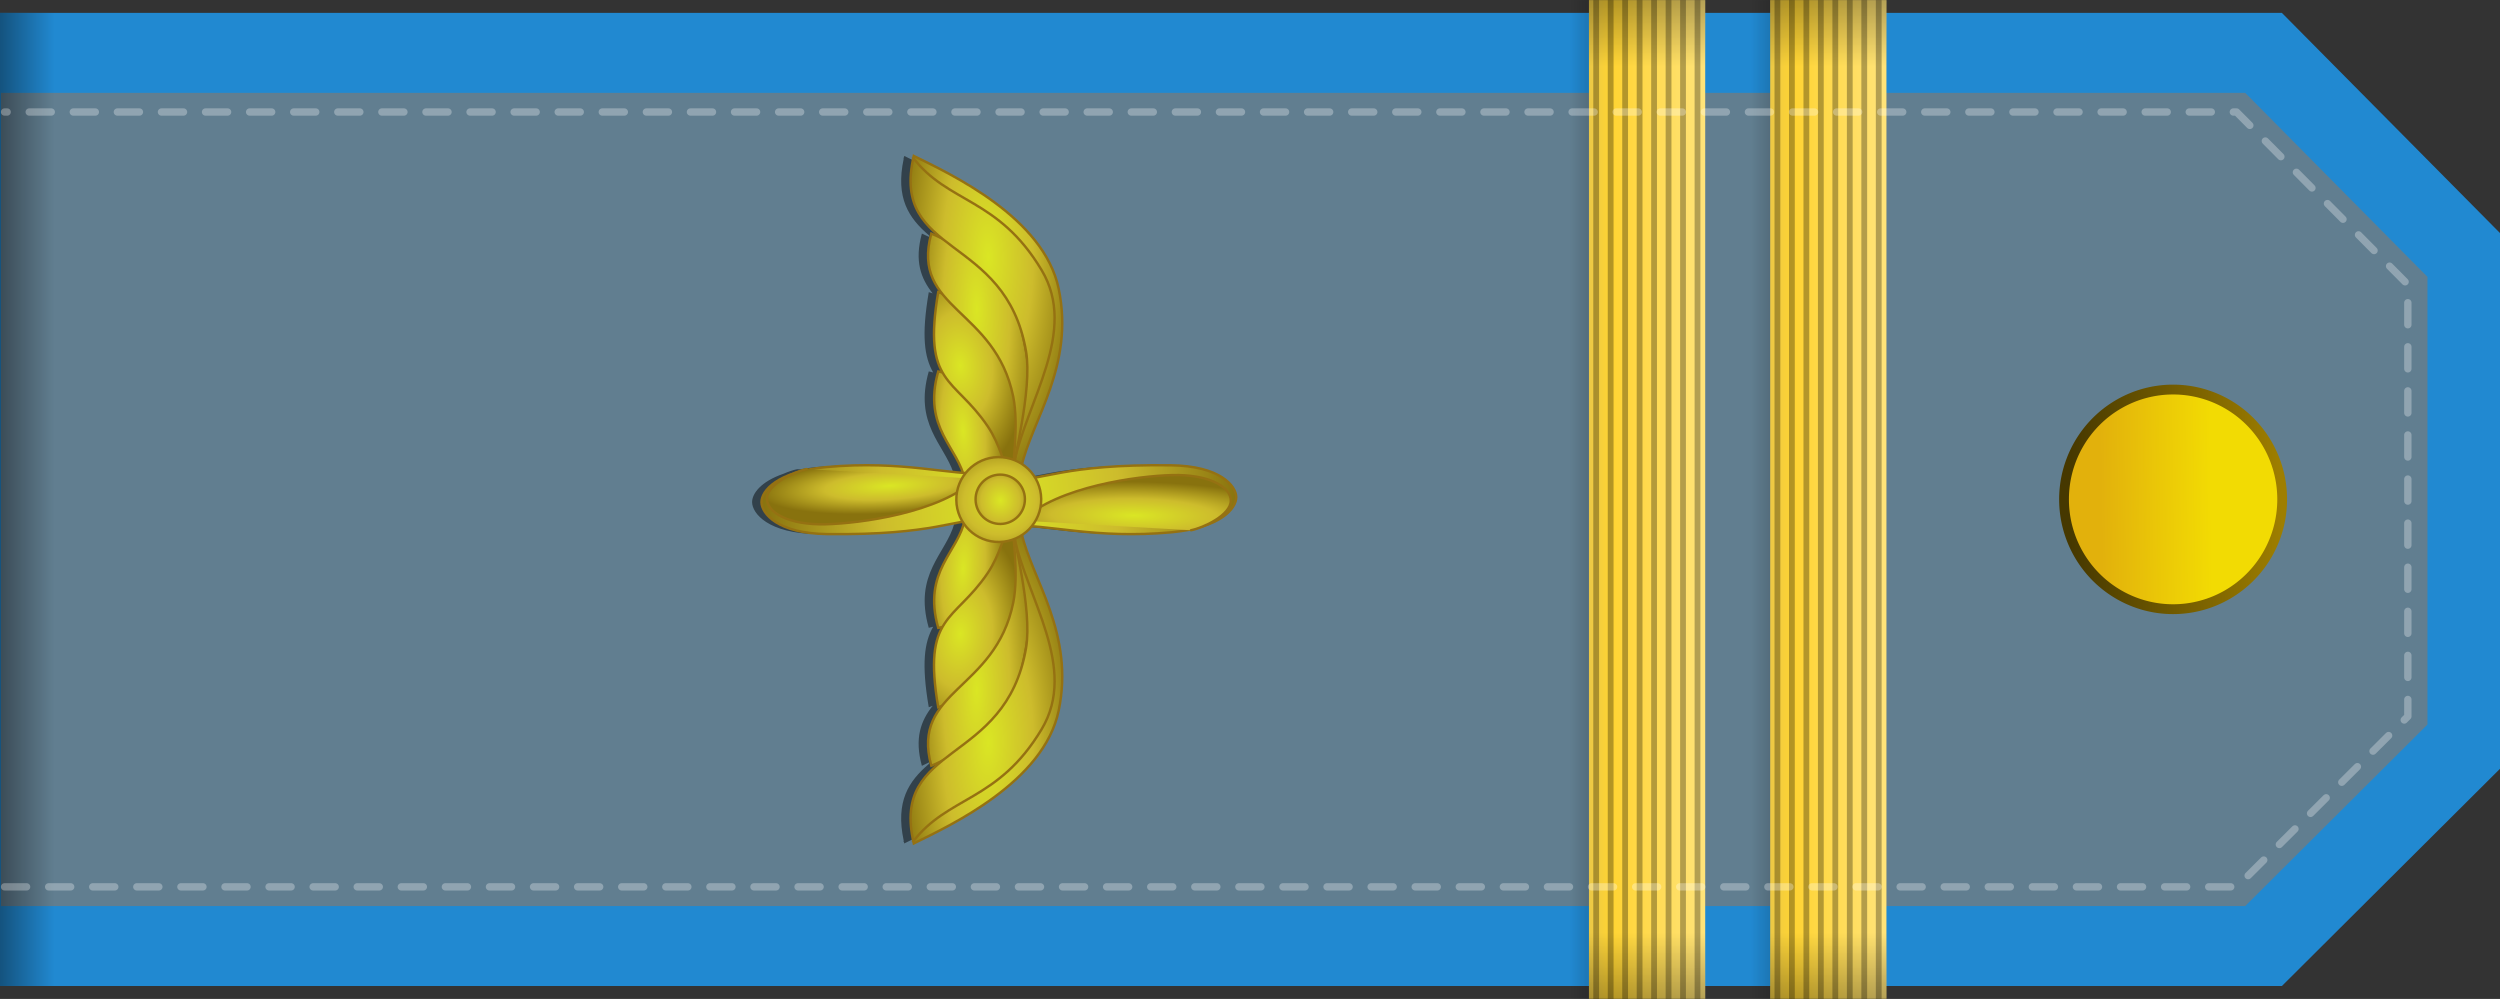<?xml version="1.0" encoding="UTF-8" standalone="no"?>
<!-- Created with Inkscape (http://www.inkscape.org/) -->

<svg
   xmlns:dc="http://purl.org/dc/elements/1.1/"
   xmlns:cc="http://creativecommons.org/ns#"
   xmlns:rdf="http://www.w3.org/1999/02/22-rdf-syntax-ns#"
   xmlns:svg="http://www.w3.org/2000/svg"
   xmlns="http://www.w3.org/2000/svg"
   xmlns:xlink="http://www.w3.org/1999/xlink"
   xmlns:sodipodi="http://sodipodi.sourceforge.net/DTD/sodipodi-0.dtd"
   xmlns:inkscape="http://www.inkscape.org/namespaces/inkscape"
   inkscape:output_extension="org.inkscape.output.svg.inkscape"
   sodipodi:docname="Corporal_rank_insignia_(North_Korean_Air_Force).svg"
   version="1.0"
   height="203.938"
   width="510.406"
   inkscape:version="0.48.2 r9819"
   sodipodi:version="0.32"
   id="svg2">
  <rect width="100%" height="100%" fill="#333333" stroke="none"/>
  <sodipodi:namedview
     inkscape:window-height="1018"
     inkscape:window-width="1920"
     inkscape:pageshadow="2"
     inkscape:pageopacity="0.0"
     guidetolerance="10.0"
     gridtolerance="10.0"
     objecttolerance="10.0"
     borderopacity="1.0"
     bordercolor="#666666"
     pagecolor="#ffffff"
     id="base"
     showgrid="false"
     inkscape:zoom="1.0163521"
     inkscape:cx="63.223419"
     inkscape:cy="224.62616"
     inkscape:window-x="-8"
     inkscape:window-y="-8"
     inkscape:current-layer="svg2"
     inkscape:showpageshadow="true"
     inkscape:window-maximized="1"
     inkscape:snap-bbox="true"
     inkscape:bbox-paths="true"
     inkscape:bbox-nodes="true"
     inkscape:snap-bbox-edge-midpoints="false"
     inkscape:snap-bbox-midpoints="false"
     inkscape:object-nodes="true"
     fit-margin-top="0"
     fit-margin-left="0"
     fit-margin-right="0"
     fit-margin-bottom="0"
     inkscape:snap-nodes="true"
     inkscape:snap-page="true"
     showguides="true"
     inkscape:guide-bbox="true" />
  <defs
     id="defs5">
    <linearGradient
       id="linearGradient4174">
      <stop
         id="stop4176"
         offset="0"
         style="stop-color:#ffe379;stop-opacity:1;" />
      <stop
         style="stop-color:#ffd432;stop-opacity:1;"
         offset="0.805"
         id="stop4178" />
      <stop
         id="stop4180"
         offset="1"
         style="stop-color:#ebc846;stop-opacity:1;" />
    </linearGradient>
    <linearGradient
       inkscape:collect="always"
       id="linearGradient13673">
      <stop
         style="stop-color:#f2db03;stop-opacity:1"
         offset="0"
         id="stop13675" />
      <stop
         style="stop-color:#e2b10c;stop-opacity:1"
         offset="1"
         id="stop13677" />
    </linearGradient>
    <linearGradient
       inkscape:collect="always"
       id="linearGradient9538">
      <stop
         style="stop-color:#463800;stop-opacity:1"
         offset="0"
         id="stop9540" />
      <stop
         style="stop-color:#9e7e00;stop-opacity:1"
         offset="1"
         id="stop9542" />
    </linearGradient>
    <linearGradient
       id="linearGradient6644"
       inkscape:collect="always">
      <stop
         id="stop6646"
         offset="0"
         style="stop-color:#000000;stop-opacity:1;" />
      <stop
         id="stop6648"
         offset="1"
         style="stop-color:#000000;stop-opacity:0;" />
    </linearGradient>
    <linearGradient
       inkscape:collect="always"
       id="linearGradient7808">
      <stop
         style="stop-color:#000000;stop-opacity:1;"
         offset="0"
         id="stop7810" />
      <stop
         style="stop-color:#000000;stop-opacity:0;"
         offset="1"
         id="stop7812" />
    </linearGradient>
    <linearGradient
       inkscape:collect="always"
       xlink:href="#linearGradient13673"
       id="linearGradient13873"
       gradientUnits="userSpaceOnUse"
       x1="53.058"
       y1="26.357"
       x2="53.221"
       y2="38.215" />
    <linearGradient
       inkscape:collect="always"
       xlink:href="#linearGradient9538"
       id="linearGradient13875"
       gradientUnits="userSpaceOnUse"
       x1="54.252"
       y1="41.554"
       x2="53.767"
       y2="18.833" />
    <linearGradient
       inkscape:collect="always"
       xlink:href="#linearGradient6644"
       id="linearGradient3248"
       gradientUnits="userSpaceOnUse"
       gradientTransform="matrix(1.602,0,0,2.233,2.632,-759.131)"
       x1="62.934"
       y1="340.001"
       x2="62.934"
       y2="334.985" />
    <linearGradient
       inkscape:collect="always"
       xlink:href="#linearGradient7808"
       id="linearGradient3258"
       gradientUnits="userSpaceOnUse"
       gradientTransform="matrix(0,0.922,10.194,0,-884.273,66.1)"
       x1="-0.186"
       y1="137.479"
       x2="9.126"
       y2="137.479" />
    <linearGradient
       inkscape:collect="always"
       xlink:href="#linearGradient4174"
       id="linearGradient3260"
       gradientUnits="userSpaceOnUse"
       x1="248.159"
       y1="-29.252"
       x2="248.17"
       y2="70.573"
       gradientTransform="matrix(1,0,0,0.235,0,53.963)" />
    <linearGradient
       inkscape:collect="always"
       xlink:href="#linearGradient7808"
       id="linearGradient3262"
       gradientUnits="userSpaceOnUse"
       gradientTransform="matrix(1.477,0,0,1.187,151.06,-73.696)"
       x1="-0.186"
       y1="137.479"
       x2="9.126"
       y2="137.479" />
    <linearGradient
       inkscape:collect="always"
       xlink:href="#linearGradient7808"
       id="linearGradient3264"
       gradientUnits="userSpaceOnUse"
       gradientTransform="matrix(-1.477,0,0,1.187,354.942,-73.696)"
       x1="-0.186"
       y1="137.479"
       x2="9.126"
       y2="137.479" />
    <linearGradient
       inkscape:collect="always"
       xlink:href="#linearGradient7808"
       id="linearGradient3292"
       gradientUnits="userSpaceOnUse"
       gradientTransform="matrix(0,0.922,10.194,0,-884.273,66.1)"
       x1="-0.186"
       y1="137.479"
       x2="9.126"
       y2="137.479" />
    <linearGradient
       inkscape:collect="always"
       xlink:href="#linearGradient4174"
       id="linearGradient3294"
       gradientUnits="userSpaceOnUse"
       gradientTransform="matrix(1,0,0,0.235,0,53.963)"
       x1="248.159"
       y1="-29.252"
       x2="248.17"
       y2="70.573" />
    <linearGradient
       inkscape:collect="always"
       xlink:href="#linearGradient7808"
       id="linearGradient3296"
       gradientUnits="userSpaceOnUse"
       gradientTransform="matrix(1.477,0,0,1.187,151.06,-73.696)"
       x1="-0.186"
       y1="137.479"
       x2="9.126"
       y2="137.479" />
    <linearGradient
       inkscape:collect="always"
       xlink:href="#linearGradient7808"
       id="linearGradient3298"
       gradientUnits="userSpaceOnUse"
       gradientTransform="matrix(-1.477,0,0,1.187,354.942,-73.696)"
       x1="-0.186"
       y1="137.479"
       x2="9.126"
       y2="137.479" />
    <linearGradient
       inkscape:collect="always"
       xlink:href="#linearGradient7808"
       id="linearGradient3119"
       gradientUnits="userSpaceOnUse"
       gradientTransform="matrix(0,0.922,10.194,0,-884.273,66.1)"
       x1="-0.186"
       y1="137.479"
       x2="9.126"
       y2="137.479" />
    <linearGradient
       inkscape:collect="always"
       xlink:href="#linearGradient4174"
       id="linearGradient3121"
       gradientUnits="userSpaceOnUse"
       gradientTransform="matrix(1,0,0,0.235,0,53.963)"
       x1="248.159"
       y1="-29.252"
       x2="248.17"
       y2="70.573" />
    <linearGradient
       inkscape:collect="always"
       xlink:href="#linearGradient7808"
       id="linearGradient3123"
       gradientUnits="userSpaceOnUse"
       gradientTransform="matrix(1.477,0,0,1.187,151.06,-73.696)"
       x1="-0.186"
       y1="137.479"
       x2="9.126"
       y2="137.479" />
    <linearGradient
       inkscape:collect="always"
       xlink:href="#linearGradient7808"
       id="linearGradient3125"
       gradientUnits="userSpaceOnUse"
       gradientTransform="matrix(-1.477,0,0,1.187,354.942,-73.696)"
       x1="-0.186"
       y1="137.479"
       x2="9.126"
       y2="137.479" />
    <radialGradient
       inkscape:collect="always"
       xlink:href="#linearGradient9502-17-438"
       id="radialGradient3713"
       gradientUnits="userSpaceOnUse"
       gradientTransform="matrix(-0.042,-0.725,0.234,-0.014,772.905,-278.62)"
       cx="-513.73"
       cy="303.727"
       fx="-513.73"
       fy="303.727"
       r="32.768" />
    <linearGradient
       id="linearGradient9502-17-438">
      <stop
         id="stop3175"
         offset="0"
         style="stop-color:#dae624;stop-opacity:1;" />
      <stop
         style="stop-color:#cdbc2c;stop-opacity:1;"
         offset="0.5"
         id="stop3177" />
      <stop
         id="stop3179"
         offset="1"
         style="stop-color:#88720e;stop-opacity:1;" />
    </linearGradient>
    <radialGradient
       inkscape:collect="always"
       xlink:href="#linearGradient9502-17-566"
       id="radialGradient3715"
       gradientUnits="userSpaceOnUse"
       gradientTransform="matrix(0.345,-0.023,0.039,0.584,1039.407,-130.733)"
       cx="-543.377"
       cy="336.034"
       fx="-543.377"
       fy="336.034"
       r="32.768" />
    <linearGradient
       id="linearGradient9502-17-566">
      <stop
         id="stop3183"
         offset="0"
         style="stop-color:#dae624;stop-opacity:1;" />
      <stop
         style="stop-color:#cdbc2c;stop-opacity:1;"
         offset="0.5"
         id="stop3185" />
      <stop
         id="stop3187"
         offset="1"
         style="stop-color:#88720e;stop-opacity:1;" />
    </linearGradient>
    <radialGradient
       inkscape:collect="always"
       xlink:href="#linearGradient9502-17-18"
       id="radialGradient3717"
       gradientUnits="userSpaceOnUse"
       gradientTransform="matrix(0.362,-0.003,0.01,1.29,1062.837,-373.758)"
       cx="-547.805"
       cy="341.154"
       fx="-547.805"
       fy="341.154"
       r="32.768" />
    <linearGradient
       id="linearGradient9502-17-18">
      <stop
         id="stop3191"
         offset="0"
         style="stop-color:#dae624;stop-opacity:1;" />
      <stop
         style="stop-color:#cdbc2c;stop-opacity:1;"
         offset="0.5"
         id="stop3193" />
      <stop
         id="stop3195"
         offset="1"
         style="stop-color:#88720e;stop-opacity:1;" />
    </linearGradient>
    <radialGradient
       inkscape:collect="always"
       xlink:href="#linearGradient9502-17-733"
       id="radialGradient3719"
       gradientUnits="userSpaceOnUse"
       gradientTransform="matrix(0.485,-0.008,0.022,1.29,1131.754,-379.543)"
       cx="-555.024"
       cy="336.286"
       fx="-555.024"
       fy="336.286"
       r="32.768" />
    <linearGradient
       id="linearGradient9502-17-733">
      <stop
         id="stop3199"
         offset="0"
         style="stop-color:#dae624;stop-opacity:1;" />
      <stop
         style="stop-color:#cdbc2c;stop-opacity:1;"
         offset="0.5"
         id="stop3201" />
      <stop
         id="stop3203"
         offset="1"
         style="stop-color:#88720e;stop-opacity:1;" />
    </linearGradient>
    <radialGradient
       inkscape:collect="always"
       xlink:href="#linearGradient9502-17-974"
       id="radialGradient3721"
       gradientUnits="userSpaceOnUse"
       gradientTransform="matrix(0,1.865,-1.29,0,1310.004,1079.68)"
       cx="-524.315"
       cy="339.558"
       fx="-524.315"
       fy="339.558"
       r="32.768" />
    <linearGradient
       id="linearGradient9502-17-974">
      <stop
         id="stop3207"
         offset="0"
         style="stop-color:#dae624;stop-opacity:1;" />
      <stop
         style="stop-color:#cdbc2c;stop-opacity:1;"
         offset="0.5"
         id="stop3209" />
      <stop
         id="stop3211"
         offset="1"
         style="stop-color:#88720e;stop-opacity:1;" />
    </linearGradient>
    <radialGradient
       inkscape:collect="always"
       xlink:href="#linearGradient9502-17-593"
       id="radialGradient3723"
       gradientUnits="userSpaceOnUse"
       gradientTransform="matrix(-0.002,0.182,-0.888,-0.011,1177.58,200.005)"
       cx="-505.266"
       cy="318.466"
       fx="-505.266"
       fy="318.466"
       r="32.768" />
    <linearGradient
       id="linearGradient9502-17-593">
      <stop
         id="stop3215"
         offset="0"
         style="stop-color:#dae624;stop-opacity:1;" />
      <stop
         style="stop-color:#cdbc2c;stop-opacity:1;"
         offset="0.5"
         id="stop3217" />
      <stop
         id="stop3219"
         offset="1"
         style="stop-color:#88720e;stop-opacity:1;" />
    </linearGradient>
    <radialGradient
       inkscape:collect="always"
       xlink:href="#linearGradient9502-17-730"
       id="radialGradient3725"
       gradientUnits="userSpaceOnUse"
       gradientTransform="matrix(0,1.865,-1.29,0,1310.004,1079.68)"
       cx="-524.315"
       cy="339.558"
       fx="-524.315"
       fy="339.558"
       r="32.768" />
    <linearGradient
       id="linearGradient9502-17-730">
      <stop
         id="stop3223"
         offset="0"
         style="stop-color:#dae624;stop-opacity:1;" />
      <stop
         style="stop-color:#cdbc2c;stop-opacity:1;"
         offset="0.5"
         id="stop3225" />
      <stop
         id="stop3227"
         offset="1"
         style="stop-color:#88720e;stop-opacity:1;" />
    </linearGradient>
    <radialGradient
       inkscape:collect="always"
       xlink:href="#linearGradient9502-17-237"
       id="radialGradient3727"
       gradientUnits="userSpaceOnUse"
       gradientTransform="matrix(-0.696,0.042,-0.009,-0.147,488.871,175.33)"
       cx="-527.194"
       cy="366.607"
       fx="-527.194"
       fy="366.607"
       r="32.768" />
    <linearGradient
       id="linearGradient9502-17-237">
      <stop
         id="stop3231"
         offset="0"
         style="stop-color:#dae624;stop-opacity:1;" />
      <stop
         style="stop-color:#cdbc2c;stop-opacity:1;"
         offset="0.5"
         id="stop3233" />
      <stop
         id="stop3235"
         offset="1"
         style="stop-color:#88720e;stop-opacity:1;" />
    </linearGradient>
    <radialGradient
       inkscape:collect="always"
       xlink:href="#linearGradient9502-17-857"
       id="radialGradient3729"
       gradientUnits="userSpaceOnUse"
       gradientTransform="matrix(-0.042,0.725,0.234,0.014,772.905,482.108)"
       cx="-513.73"
       cy="303.727"
       fx="-513.73"
       fy="303.727"
       r="32.768" />
    <linearGradient
       id="linearGradient9502-17-857">
      <stop
         id="stop3239"
         offset="0"
         style="stop-color:#dae624;stop-opacity:1;" />
      <stop
         style="stop-color:#cdbc2c;stop-opacity:1;"
         offset="0.5"
         id="stop3241" />
      <stop
         id="stop3243"
         offset="1"
         style="stop-color:#88720e;stop-opacity:1;" />
    </linearGradient>
    <radialGradient
       inkscape:collect="always"
       xlink:href="#linearGradient9502-17-424"
       id="radialGradient3731"
       gradientUnits="userSpaceOnUse"
       gradientTransform="matrix(0.345,0.023,0.039,-0.584,1039.407,334.221)"
       cx="-543.377"
       cy="336.034"
       fx="-543.377"
       fy="336.034"
       r="32.768" />
    <linearGradient
       id="linearGradient9502-17-424">
      <stop
         id="stop3247"
         offset="0"
         style="stop-color:#dae624;stop-opacity:1;" />
      <stop
         style="stop-color:#cdbc2c;stop-opacity:1;"
         offset="0.5"
         id="stop3249" />
      <stop
         id="stop3251"
         offset="1"
         style="stop-color:#88720e;stop-opacity:1;" />
    </linearGradient>
    <radialGradient
       inkscape:collect="always"
       xlink:href="#linearGradient9502-17-405"
       id="radialGradient3733"
       gradientUnits="userSpaceOnUse"
       gradientTransform="matrix(0.362,0.003,0.01,-1.29,1062.837,577.246)"
       cx="-547.805"
       cy="341.154"
       fx="-547.805"
       fy="341.154"
       r="32.768" />
    <linearGradient
       id="linearGradient9502-17-405">
      <stop
         id="stop3255"
         offset="0"
         style="stop-color:#dae624;stop-opacity:1;" />
      <stop
         style="stop-color:#cdbc2c;stop-opacity:1;"
         offset="0.5"
         id="stop3257" />
      <stop
         id="stop3259"
         offset="1"
         style="stop-color:#88720e;stop-opacity:1;" />
    </linearGradient>
    <radialGradient
       inkscape:collect="always"
       xlink:href="#linearGradient9502-17-744"
       id="radialGradient3735"
       gradientUnits="userSpaceOnUse"
       gradientTransform="matrix(0.485,0.008,0.022,-1.29,1131.754,583.031)"
       cx="-555.024"
       cy="336.286"
       fx="-555.024"
       fy="336.286"
       r="32.768" />
    <linearGradient
       id="linearGradient9502-17-744">
      <stop
         id="stop3263"
         offset="0"
         style="stop-color:#dae624;stop-opacity:1;" />
      <stop
         style="stop-color:#cdbc2c;stop-opacity:1;"
         offset="0.5"
         id="stop3265" />
      <stop
         id="stop3267"
         offset="1"
         style="stop-color:#88720e;stop-opacity:1;" />
    </linearGradient>
    <radialGradient
       inkscape:collect="always"
       xlink:href="#linearGradient9502-17-742"
       id="radialGradient3737"
       gradientUnits="userSpaceOnUse"
       gradientTransform="matrix(1.669,0.023,-0.021,1.534,-220.752,-232.09)"
       cx="343.497"
       cy="419.306"
       fx="343.497"
       fy="419.306"
       r="7.906" />
    <linearGradient
       id="linearGradient9502-17-742">
      <stop
         id="stop3271"
         offset="0"
         style="stop-color:#dae624;stop-opacity:1;" />
      <stop
         style="stop-color:#cdbc2c;stop-opacity:1;"
         offset="0.5"
         id="stop3273" />
      <stop
         id="stop3275"
         offset="1"
         style="stop-color:#88720e;stop-opacity:1;" />
    </linearGradient>
    <radialGradient
       inkscape:collect="always"
       xlink:href="#linearGradient9502-17-324"
       id="radialGradient3739"
       gradientUnits="userSpaceOnUse"
       gradientTransform="matrix(1.479,-0.027,0.029,1.627,-176.658,-254.005)"
       cx="343.497"
       cy="419.306"
       fx="343.497"
       fy="419.306"
       r="8.09" />
    <linearGradient
       id="linearGradient9502-17-324">
      <stop
         id="stop3279"
         offset="0"
         style="stop-color:#dae624;stop-opacity:1;" />
      <stop
         style="stop-color:#cdbc2c;stop-opacity:1;"
         offset="0.5"
         id="stop3281" />
      <stop
         id="stop3283"
         offset="1"
         style="stop-color:#88720e;stop-opacity:1;" />
    </linearGradient>
  </defs>
  <g
     id="Shoulder_strap">
    <path
       sodipodi:nodetypes="ccccccc"
       inkscape:connector-curvature="0"
       id="path6735"
       d="M 510.406,47.583 465.875,2.632 0,2.632 l 0,198.676 465.875,0 44.531,-44.356 z"
       style="font-size:medium;font-style:normal;font-variant:normal;font-weight:normal;font-stretch:normal;text-indent:0;text-align:start;text-decoration:none;line-height:normal;letter-spacing:normal;word-spacing:normal;text-transform:none;direction:ltr;block-progression:tb;writing-mode:lr-tb;text-anchor:start;baseline-shift:baseline;color:#000000;fill:#2189d1;fill-opacity:1;stroke:none;stroke-width:13;marker:none;visibility:visible;overflow:visible;enable-background:accumulate;font-family:Sans;-inkscape-font-specification:Sans" />
    <path
       style="font-size:medium;font-style:normal;font-variant:normal;font-weight:normal;font-stretch:normal;text-indent:0;text-align:start;text-decoration:none;line-height:normal;letter-spacing:normal;word-spacing:normal;text-transform:none;direction:ltr;block-progression:tb;writing-mode:lr-tb;text-anchor:start;baseline-shift:baseline;color:#000000;fill:#617e90;fill-opacity:1;stroke:none;stroke-width:13;marker:none;visibility:visible;overflow:visible;enable-background:accumulate;font-family:Sans;-inkscape-font-specification:Sans"
       d="m 495.597,56.521 -37.213,-37.564 -458.185,0 0,166.026 458.185,0 37.213,-37.066 z"
       id="path11864"
       inkscape:connector-curvature="0"
       sodipodi:nodetypes="ccccccc" />
    <rect
       transform="matrix(0,1,-1,0,0,0)"
       y="-11.164"
       x="2.632"
       height="11.164"
       width="198.676"
       id="rect13529"
       style="opacity:0.4;fill:url(#linearGradient3248);fill-opacity:1;stroke:none" />
    <g
       id="g3180"
       transform="matrix(0,1,-1,0,394.977,-151.031)">
      <path
         id="path3182"
         d="m 151.06,66.1 203.881,0 0,12.901 -203.881,0 0,-12.901 z"
         style="opacity:0.3;fill:url(#linearGradient3258);fill-opacity:1;stroke:none"
         inkscape:connector-curvature="0" />
      <path
         style="fill:url(#linearGradient3260);fill-opacity:1;stroke:none"
         d="m 151.06,46.837 0,23.736 203.881,0 0,-23.736 -203.881,0 z"
         id="path3184"
         inkscape:connector-curvature="0" />
      <path
         inkscape:connector-curvature="0"
         id="path3220"
         d="m 151.634,48.412 202.734,0"
         style="opacity:0.3;fill:#ebc846;fill-opacity:1;stroke:#000000;stroke-width:1.182;stroke-linecap:square;stroke-linejoin:miter;stroke-miterlimit:4;stroke-opacity:1;stroke-dasharray:none;stroke-dashoffset:0" />
      <path
         inkscape:connector-curvature="0"
         style="opacity:0.3;fill:#ebc846;fill-opacity:1;stroke:#000000;stroke-width:1.182;stroke-linecap:square;stroke-linejoin:miter;stroke-miterlimit:4;stroke-opacity:1;stroke-dasharray:none;stroke-dashoffset:0"
         d="m 151.634,51.367 202.734,0"
         id="path3222" />
      <path
         inkscape:connector-curvature="0"
         id="path3224"
         d="m 151.634,54.322 202.734,0"
         style="opacity:0.3;fill:#ebc846;fill-opacity:1;stroke:#000000;stroke-width:1.182;stroke-linecap:square;stroke-linejoin:miter;stroke-miterlimit:4;stroke-opacity:1;stroke-dasharray:none;stroke-dashoffset:0" />
      <path
         inkscape:connector-curvature="0"
         style="opacity:0.3;fill:#ebc846;fill-opacity:1;stroke:#000000;stroke-width:1.182;stroke-linecap:square;stroke-linejoin:miter;stroke-miterlimit:4;stroke-opacity:1;stroke-dasharray:none;stroke-dashoffset:0"
         d="m 151.634,57.277 202.734,0"
         id="path3226" />
      <path
         inkscape:connector-curvature="0"
         id="path3228"
         d="m 151.634,60.232 202.734,0"
         style="opacity:0.3;fill:#ebc846;fill-opacity:1;stroke:#000000;stroke-width:1.182;stroke-linecap:square;stroke-linejoin:miter;stroke-miterlimit:4;stroke-opacity:1;stroke-dasharray:none;stroke-dashoffset:0" />
      <path
         inkscape:connector-curvature="0"
         style="opacity:0.3;fill:#ebc846;fill-opacity:1;stroke:#000000;stroke-width:1.182;stroke-linecap:square;stroke-linejoin:miter;stroke-miterlimit:4;stroke-opacity:1;stroke-dasharray:none;stroke-dashoffset:0"
         d="m 151.634,63.186 202.734,0"
         id="path3230" />
      <path
         inkscape:connector-curvature="0"
         id="path3232"
         d="m 151.634,66.141 202.734,0"
         style="opacity:0.3;fill:#ebc846;fill-opacity:1;stroke:#000000;stroke-width:1.182;stroke-linecap:square;stroke-linejoin:miter;stroke-miterlimit:4;stroke-opacity:1;stroke-dasharray:none;stroke-dashoffset:0" />
      <path
         inkscape:connector-curvature="0"
         style="opacity:0.3;fill:#ebc846;fill-opacity:1;stroke:#000000;stroke-width:1.182;stroke-linecap:square;stroke-linejoin:miter;stroke-miterlimit:4;stroke-opacity:1;stroke-dasharray:none;stroke-dashoffset:0"
         d="m 151.634,69.096 202.734,0"
         id="path3234" />
      <path
         style="opacity:0.3;fill:url(#linearGradient3262);fill-opacity:1;stroke:none"
         d="m 151.06,46.837 0,23.736 20.684,0 0,-23.736 -20.684,0 z"
         id="path3236"
         inkscape:connector-curvature="0" />
      <path
         style="opacity:0.3;fill:url(#linearGradient3264);fill-opacity:1;stroke:none"
         d="m 354.942,46.837 0,23.736 -20.684,0 0,-23.736 20.684,0 z"
         id="path3238"
         inkscape:connector-curvature="0" />
    </g>
    <g
       transform="matrix(0,1,-1,0,431.977,-151.031)"
       id="g3266">
      <path
         inkscape:connector-curvature="0"
         style="opacity:0.3;fill:url(#linearGradient3292);fill-opacity:1;stroke:none"
         d="m 151.06,66.1 203.881,0 0,12.901 -203.881,0 0,-12.901 z"
         id="path3268" />
      <path
         inkscape:connector-curvature="0"
         id="path3270"
         d="m 151.06,46.837 0,23.736 203.881,0 0,-23.736 -203.881,0 z"
         style="fill:url(#linearGradient3294);fill-opacity:1;stroke:none" />
      <path
         style="opacity:0.3;fill:#ebc846;fill-opacity:1;stroke:#000000;stroke-width:1.182;stroke-linecap:square;stroke-linejoin:miter;stroke-miterlimit:4;stroke-opacity:1;stroke-dasharray:none;stroke-dashoffset:0"
         d="m 151.634,48.412 202.734,0"
         id="path3272"
         inkscape:connector-curvature="0" />
      <path
         id="path3274"
         d="m 151.634,51.367 202.734,0"
         style="opacity:0.3;fill:#ebc846;fill-opacity:1;stroke:#000000;stroke-width:1.182;stroke-linecap:square;stroke-linejoin:miter;stroke-miterlimit:4;stroke-opacity:1;stroke-dasharray:none;stroke-dashoffset:0"
         inkscape:connector-curvature="0" />
      <path
         style="opacity:0.3;fill:#ebc846;fill-opacity:1;stroke:#000000;stroke-width:1.182;stroke-linecap:square;stroke-linejoin:miter;stroke-miterlimit:4;stroke-opacity:1;stroke-dasharray:none;stroke-dashoffset:0"
         d="m 151.634,54.322 202.734,0"
         id="path3276"
         inkscape:connector-curvature="0" />
      <path
         id="path3278"
         d="m 151.634,57.277 202.734,0"
         style="opacity:0.3;fill:#ebc846;fill-opacity:1;stroke:#000000;stroke-width:1.182;stroke-linecap:square;stroke-linejoin:miter;stroke-miterlimit:4;stroke-opacity:1;stroke-dasharray:none;stroke-dashoffset:0"
         inkscape:connector-curvature="0" />
      <path
         style="opacity:0.3;fill:#ebc846;fill-opacity:1;stroke:#000000;stroke-width:1.182;stroke-linecap:square;stroke-linejoin:miter;stroke-miterlimit:4;stroke-opacity:1;stroke-dasharray:none;stroke-dashoffset:0"
         d="m 151.634,60.232 202.734,0"
         id="path3280"
         inkscape:connector-curvature="0" />
      <path
         id="path3282"
         d="m 151.634,63.186 202.734,0"
         style="opacity:0.3;fill:#ebc846;fill-opacity:1;stroke:#000000;stroke-width:1.182;stroke-linecap:square;stroke-linejoin:miter;stroke-miterlimit:4;stroke-opacity:1;stroke-dasharray:none;stroke-dashoffset:0"
         inkscape:connector-curvature="0" />
      <path
         style="opacity:0.3;fill:#ebc846;fill-opacity:1;stroke:#000000;stroke-width:1.182;stroke-linecap:square;stroke-linejoin:miter;stroke-miterlimit:4;stroke-opacity:1;stroke-dasharray:none;stroke-dashoffset:0"
         d="m 151.634,66.141 202.734,0"
         id="path3284"
         inkscape:connector-curvature="0" />
      <path
         id="path3286"
         d="m 151.634,69.096 202.734,0"
         style="opacity:0.3;fill:#ebc846;fill-opacity:1;stroke:#000000;stroke-width:1.182;stroke-linecap:square;stroke-linejoin:miter;stroke-miterlimit:4;stroke-opacity:1;stroke-dasharray:none;stroke-dashoffset:0"
         inkscape:connector-curvature="0" />
      <path
         inkscape:connector-curvature="0"
         id="path3288"
         d="m 151.06,46.837 0,23.736 20.684,0 0,-23.736 -20.684,0 z"
         style="opacity:0.3;fill:url(#linearGradient3296);fill-opacity:1;stroke:none" />
      <path
         inkscape:connector-curvature="0"
         id="path3290"
         d="m 354.942,46.837 0,23.736 -20.684,0 0,-23.736 20.684,0 z"
         style="opacity:0.3;fill:url(#linearGradient3298);fill-opacity:1;stroke:none" />
    </g>
    <path
       sodipodi:nodetypes="cccccc"
       style="font-size:medium;font-style:normal;font-variant:normal;font-weight:normal;font-stretch:normal;text-indent:0;text-align:start;text-decoration:none;line-height:normal;letter-spacing:normal;word-spacing:normal;text-transform:none;direction:ltr;block-progression:tb;writing-mode:lr-tb;text-anchor:start;baseline-shift:baseline;opacity:0.3;color:#000000;fill:none;stroke:#ffffff;stroke-width:1.5;stroke-linecap:round;stroke-linejoin:round;stroke-miterlimit:4;stroke-dasharray:4.5, 4.5;stroke-dashoffset:0;marker:none;visibility:visible;overflow:visible;enable-background:accumulate;font-family:Sans;-inkscape-font-specification:Sans"
       d="m 0.932,181.061 c 150.833,0 304.92,0 455.753,0 11.635,-11.6 23.271,-23.2 34.906,-34.8 0,-29.388 0,-58.775 0,-88.163 -11.656,-11.743 -23.312,-23.486 -34.969,-35.228 -150.812,0 -304.878,0 -455.691,0"
       id="path13042"
       inkscape:connector-curvature="0" />
  </g>
  <g
     id="Insignia"
     transform="matrix(1.153,0,0,1.153,-224.828,-15.295)">
    <path
       style="opacity:0.482;fill:#000000;fill-opacity:1;stroke:none"
       d="m 355.107,40.875 c -0.03,0.129 -0.035,0.249 -0.062,0.375 -0.042,-0.055 -0.083,-0.101 -0.125,-0.156 l 0.094,0.281 c -1.482,6.964 0.884,10.495 4.469,13.562 l 0.094,0.312 c -0.455,-0.216 -0.911,-0.442 -1.344,-0.625 -1.332,4.859 -0.206,7.91 1.906,10.594 -0.225,-0.087 -0.462,-0.142 -0.688,-0.219 -1.323,7.747 -0.776,11.488 0.781,14.219 -0.262,-0.057 -0.517,-0.138 -0.781,-0.188 -2.641,9.269 2.675,12.881 4.375,17.969 -5.972,-0.496 -13.379,-2.026 -24.219,-1.031 -1.074,0.099 -2.038,0.235 -2.938,0.406 l -0.031,0 -0.469,-0.031 c -0.634,0.123 -1.522,0.409 -2.438,0.812 -4.106,1.405 -5.578,3.586 -5.562,5.031 0.021,1.996 2.848,5.551 11.562,5.656 14.197,0.172 19.751,-1.415 24.031,-2.188 0.069,0.112 0.145,0.204 0.219,0.312 -1.486,5.378 -7.263,8.881 -4.531,18.469 0.264,-0.049 0.519,-0.131 0.781,-0.188 -1.557,2.731 -2.104,6.503 -0.781,14.25 0.227,-0.077 0.462,-0.163 0.688,-0.25 -2.117,2.685 -3.24,5.761 -1.906,10.625 0.435,-0.183 0.887,-0.439 1.344,-0.656 l -0.094,0.312 c -3.589,3.069 -5.951,6.624 -4.469,13.594 l -0.094,0.281 c 0.042,-0.055 0.083,-0.102 0.125,-0.156 0.028,0.126 0.032,0.246 0.062,0.375 6.507,-3.214 23.056,-10.865 25.688,-23.531 2.785,-13.407 -4.453,-22.834 -6.5,-31.062 0.659,-0.431 1.257,-0.952 1.75,-1.562 6.057,0.448 13.574,2.085 24.719,1.062 1.027,-0.094 1.977,-0.245 2.844,-0.406 l 0.594,0.031 c 0.613,-0.119 1.462,-0.398 2.344,-0.781 4.193,-1.403 5.703,-3.635 5.688,-5.094 -0.021,-1.996 -2.879,-5.519 -11.594,-5.625 -14.226,-0.172 -19.748,1.416 -24.031,2.188 -0.586,-0.961 -1.372,-1.793 -2.312,-2.406 2.05,-8.227 9.284,-17.629 6.5,-31.031 -2.631,-12.667 -19.18,-20.318 -25.688,-23.531 z"
       id="path5399"
       inkscape:connector-curvature="0" />
    <g
       id="g5351"
       transform="translate(-500,0)"
       style="stroke:#957112;stroke-width:0.434;stroke-miterlimit:4;stroke-opacity:1;stroke-dasharray:none">
      <path
         sodipodi:nodetypes="ccscc"
         inkscape:connector-curvature="0"
         id="path3974"
         d="m 865.857,98.346 8.404,-2.432 c 1.533,-2.556 1.613,-5.321 -0.698,-9.507 -2.144,-3.883 -7.137,-6.378 -12.438,-7.363 -2.869,10.069 3.658,13.437 4.732,19.302 z"
         style="fill:url(#radialGradient3713);fill-opacity:1;stroke:#957112;stroke-width:0.434;stroke-linecap:butt;stroke-linejoin:miter;stroke-miterlimit:4;stroke-opacity:1;stroke-dasharray:none" />
      <path
         style="fill:url(#radialGradient3715);fill-opacity:1;stroke:#957112;stroke-width:0.434;stroke-linecap:butt;stroke-linejoin:miter;stroke-miterlimit:4;stroke-opacity:1;stroke-dasharray:none"
         d="m 873.205,95.914 1.056,0 c 1.533,-4.685 1.613,-9.754 -0.698,-17.429 -2.144,-7.118 -7.137,-11.693 -12.438,-13.499 -2.818,16.503 2.814,14.992 8.738,23.727 2.284,3.368 2.986,7.201 3.342,7.201 z"
         id="path3976"
         inkscape:connector-curvature="0"
         sodipodi:nodetypes="scscss" />
      <path
         sodipodi:nodetypes="scscss"
         inkscape:connector-curvature="0"
         id="path3972"
         d="m 874.543,95.914 1.139,0 c 1.655,-6.255 2.713,-13.821 0.219,-24.067 -2.313,-9.503 -10.282,-14.812 -16.002,-17.223 -3.686,13.448 11.346,13.227 14.511,28.882 1.065,5.27 -0.252,12.409 0.133,12.409 z"
         style="fill:url(#radialGradient3717);fill-opacity:1;stroke:#957112;stroke-width:0.434;stroke-linecap:butt;stroke-linejoin:miter;stroke-miterlimit:4;stroke-opacity:1;stroke-dasharray:none" />
      <path
         style="fill:url(#radialGradient3719);fill-opacity:1;stroke:#957112;stroke-width:0.434;stroke-linecap:butt;stroke-linejoin:miter;stroke-miterlimit:4;stroke-opacity:1;stroke-dasharray:none"
         d="m 874.559,95.914 1.296,0 c 1.882,-8.338 9.439,-17.859 6.602,-31.516 -2.631,-12.667 -19.155,-20.308 -25.663,-23.521 -4.194,17.925 16.276,13.684 19.876,34.551 1.212,7.025 -2.549,20.486 -2.111,20.486 z"
         id="path3978"
         inkscape:connector-curvature="0"
         sodipodi:nodetypes="scscss" />
      <path
         style="fill:none;stroke:#957112;stroke-width:0.434;stroke-linecap:butt;stroke-linejoin:miter;stroke-miterlimit:4;stroke-opacity:1;stroke-dasharray:none"
         d="M 874.521,95.466 C 876.774,84.248 885.965,71.972 879.428,61.081 871.689,48.189 862.838,49.349 856.583,41.088"
         id="path3980"
         inkscape:connector-curvature="0"
         sodipodi:nodetypes="csc" />
      <path
         id="path3002-1"
         style="fill:url(#radialGradient3721);fill-opacity:1;fill-rule:nonzero;stroke:#957112;stroke-width:0.434;stroke-linecap:butt;stroke-linejoin:round;stroke-miterlimit:4;stroke-opacity:1;stroke-dasharray:none;stroke-dashoffset:0"
         d="m 873.816,98.245 c 5.841,0.204 9.204,-2.824 28.497,-2.591 8.714,0.106 11.561,3.646 11.582,5.641 0.021,1.996 -2.771,5.425 -11.458,6.222 -13.587,1.247 -21.822,-1.477 -28.536,-1.154"
         sodipodi:nodetypes="csssc"
         inkscape:connector-curvature="0" />
      <path
         style="fill:url(#radialGradient3723);fill-opacity:1;stroke:#957112;stroke-width:0.434;stroke-linecap:round;stroke-linejoin:round;stroke-miterlimit:4;stroke-opacity:1;stroke-dasharray:none;stroke-dashoffset:0"
         d="m 875.904,105.453 c 6.48,-6.108 20.689,-7.916 26.606,-8.065 6.498,-0.164 10.395,2.027 10.421,4.509 0.027,2.571 -4.889,4.844 -7.046,5.262"
         id="path3088-2"
         sodipodi:nodetypes="cssc"
         inkscape:connector-curvature="0" />
      <path
         inkscape:connector-curvature="0"
         sodipodi:nodetypes="csssc"
         d="m 869.911,105.243 c -5.841,-0.204 -9.204,2.824 -28.497,2.591 -8.714,-0.106 -11.561,-3.646 -11.582,-5.641 -0.021,-1.996 2.771,-5.425 11.458,-6.222 13.587,-1.247 21.822,1.477 28.536,1.154"
         style="fill:url(#radialGradient3725);fill-opacity:1;fill-rule:nonzero;stroke:#957112;stroke-width:0.434;stroke-linecap:butt;stroke-linejoin:round;stroke-miterlimit:4;stroke-opacity:1;stroke-dasharray:none;stroke-dashoffset:0"
         id="path4078" />
      <path
         inkscape:connector-curvature="0"
         sodipodi:nodetypes="cssc"
         id="path4080"
         d="m 867.823,98.035 c -6.48,6.108 -20.689,7.916 -26.606,8.065 -6.498,0.164 -10.395,-2.027 -10.421,-4.509 -0.027,-2.571 4.889,-4.844 7.046,-5.262"
         style="fill:url(#radialGradient3727);fill-opacity:1;stroke:#957112;stroke-width:0.434;stroke-linecap:round;stroke-linejoin:round;stroke-miterlimit:4;stroke-opacity:1;stroke-dasharray:none;stroke-dashoffset:0" />
      <path
         style="fill:url(#radialGradient3729);fill-opacity:1;stroke:#957112;stroke-width:0.434;stroke-linecap:butt;stroke-linejoin:miter;stroke-miterlimit:4;stroke-opacity:1;stroke-dasharray:none"
         d="m 865.857,105.142 8.404,2.432 c 1.533,2.556 1.613,5.321 -0.698,9.507 -2.144,3.883 -7.137,6.378 -12.438,7.363 -2.869,-10.069 3.658,-13.437 4.732,-19.302 z"
         id="path5299"
         inkscape:connector-curvature="0"
         sodipodi:nodetypes="ccscc" />
      <path
         sodipodi:nodetypes="scscss"
         inkscape:connector-curvature="0"
         id="path5301"
         d="m 873.205,107.574 1.056,0 c 1.533,4.685 1.613,9.754 -0.698,17.429 -2.144,7.118 -7.137,11.693 -12.438,13.499 -2.818,-16.503 2.814,-14.992 8.738,-23.727 2.284,-3.368 2.986,-7.201 3.342,-7.201 z"
         style="fill:url(#radialGradient3731);fill-opacity:1;stroke:#957112;stroke-width:0.434;stroke-linecap:butt;stroke-linejoin:miter;stroke-miterlimit:4;stroke-opacity:1;stroke-dasharray:none" />
      <path
         style="fill:url(#radialGradient3733);fill-opacity:1;stroke:#957112;stroke-width:0.434;stroke-linecap:butt;stroke-linejoin:miter;stroke-miterlimit:4;stroke-opacity:1;stroke-dasharray:none"
         d="m 874.543,107.574 1.139,0 c 1.655,6.255 2.713,13.821 0.219,24.067 -2.313,9.503 -10.282,14.812 -16.002,17.223 -3.686,-13.448 11.346,-13.227 14.511,-28.882 1.065,-5.27 -0.252,-12.409 0.133,-12.409 z"
         id="path5303"
         inkscape:connector-curvature="0"
         sodipodi:nodetypes="scscss" />
      <path
         sodipodi:nodetypes="scscss"
         inkscape:connector-curvature="0"
         id="path5305"
         d="m 874.559,107.574 1.296,0 c 1.882,8.338 9.439,17.859 6.602,31.516 -2.631,12.667 -19.155,20.308 -25.663,23.521 -4.194,-17.925 16.276,-13.684 19.876,-34.551 1.212,-7.025 -2.549,-20.486 -2.111,-20.486 z"
         style="fill:url(#radialGradient3735);fill-opacity:1;stroke:#957112;stroke-width:0.434;stroke-linecap:butt;stroke-linejoin:miter;stroke-miterlimit:4;stroke-opacity:1;stroke-dasharray:none" />
      <path
         sodipodi:nodetypes="csc"
         inkscape:connector-curvature="0"
         id="path5307"
         d="m 874.521,108.021 c 2.253,11.218 11.445,23.494 4.907,34.386 -7.738,12.891 -16.589,11.732 -22.845,19.993"
         style="fill:none;stroke:#957112;stroke-width:0.434;stroke-linecap:butt;stroke-linejoin:miter;stroke-miterlimit:4;stroke-opacity:1;stroke-dasharray:none" />
      <path
         transform="matrix(0.982,-0.016,-0.016,-0.982,541.24,518.974)"
         d="m 351.149,419.306 c 0,4.226 -3.426,7.652 -7.652,7.652 -4.226,0 -7.652,-3.426 -7.652,-7.652 0,-4.226 3.426,-7.652 7.652,-7.652 4.226,0 7.652,3.426 7.652,7.652 z"
         sodipodi:ry="7.6516542"
         sodipodi:rx="7.6516542"
         sodipodi:cy="419.30609"
         sodipodi:cx="343.49722"
         id="path3006-3"
         style="fill:url(#radialGradient3737);fill-opacity:1;fill-rule:nonzero;stroke:#957112;stroke-width:0.442;stroke-linecap:butt;stroke-linejoin:round;stroke-miterlimit:4;stroke-opacity:1;stroke-dasharray:none;stroke-dashoffset:0"
         sodipodi:type="arc" />
      <path
         transform="matrix(0.571,-0.009,-0.009,-0.571,679.745,344.189)"
         sodipodi:type="arc"
         style="fill:url(#radialGradient3739);fill-opacity:1;fill-rule:nonzero;stroke:#957112;stroke-width:0.76;stroke-linecap:butt;stroke-linejoin:round;stroke-miterlimit:4;stroke-opacity:1;stroke-dasharray:none;stroke-dashoffset:0"
         id="path3016-2"
         sodipodi:cx="343.49722"
         sodipodi:cy="419.30609"
         sodipodi:rx="7.6516542"
         sodipodi:ry="7.6516542"
         d="m 351.149,419.306 c 0,4.226 -3.426,7.652 -7.652,7.652 -4.226,0 -7.652,-3.426 -7.652,-7.652 0,-4.226 3.426,-7.652 7.652,-7.652 4.226,0 7.652,3.426 7.652,7.652 z" />
    </g>
  </g>
  <path
     transform="matrix(0,1.919,-1.906,0,501.757,0.762)"
     d="m 64.414,30.478 a 11.683,11.683 0 1 1 -23.366,0 11.683,11.683 0 1 1 23.366,0 z"
     sodipodi:ry="11.682987"
     sodipodi:rx="11.682987"
     sodipodi:cy="30.477661"
     sodipodi:cx="52.731319"
     id="Button"
     style="fill:url(#linearGradient13873);fill-opacity:1;fill-rule:evenodd;stroke:url(#linearGradient13875);stroke-width:1.047;stroke-linecap:butt;stroke-linejoin:round;stroke-miterlimit:4;stroke-opacity:1;stroke-dasharray:none;stroke-dashoffset:0"
     sodipodi:type="arc" />
</svg>
